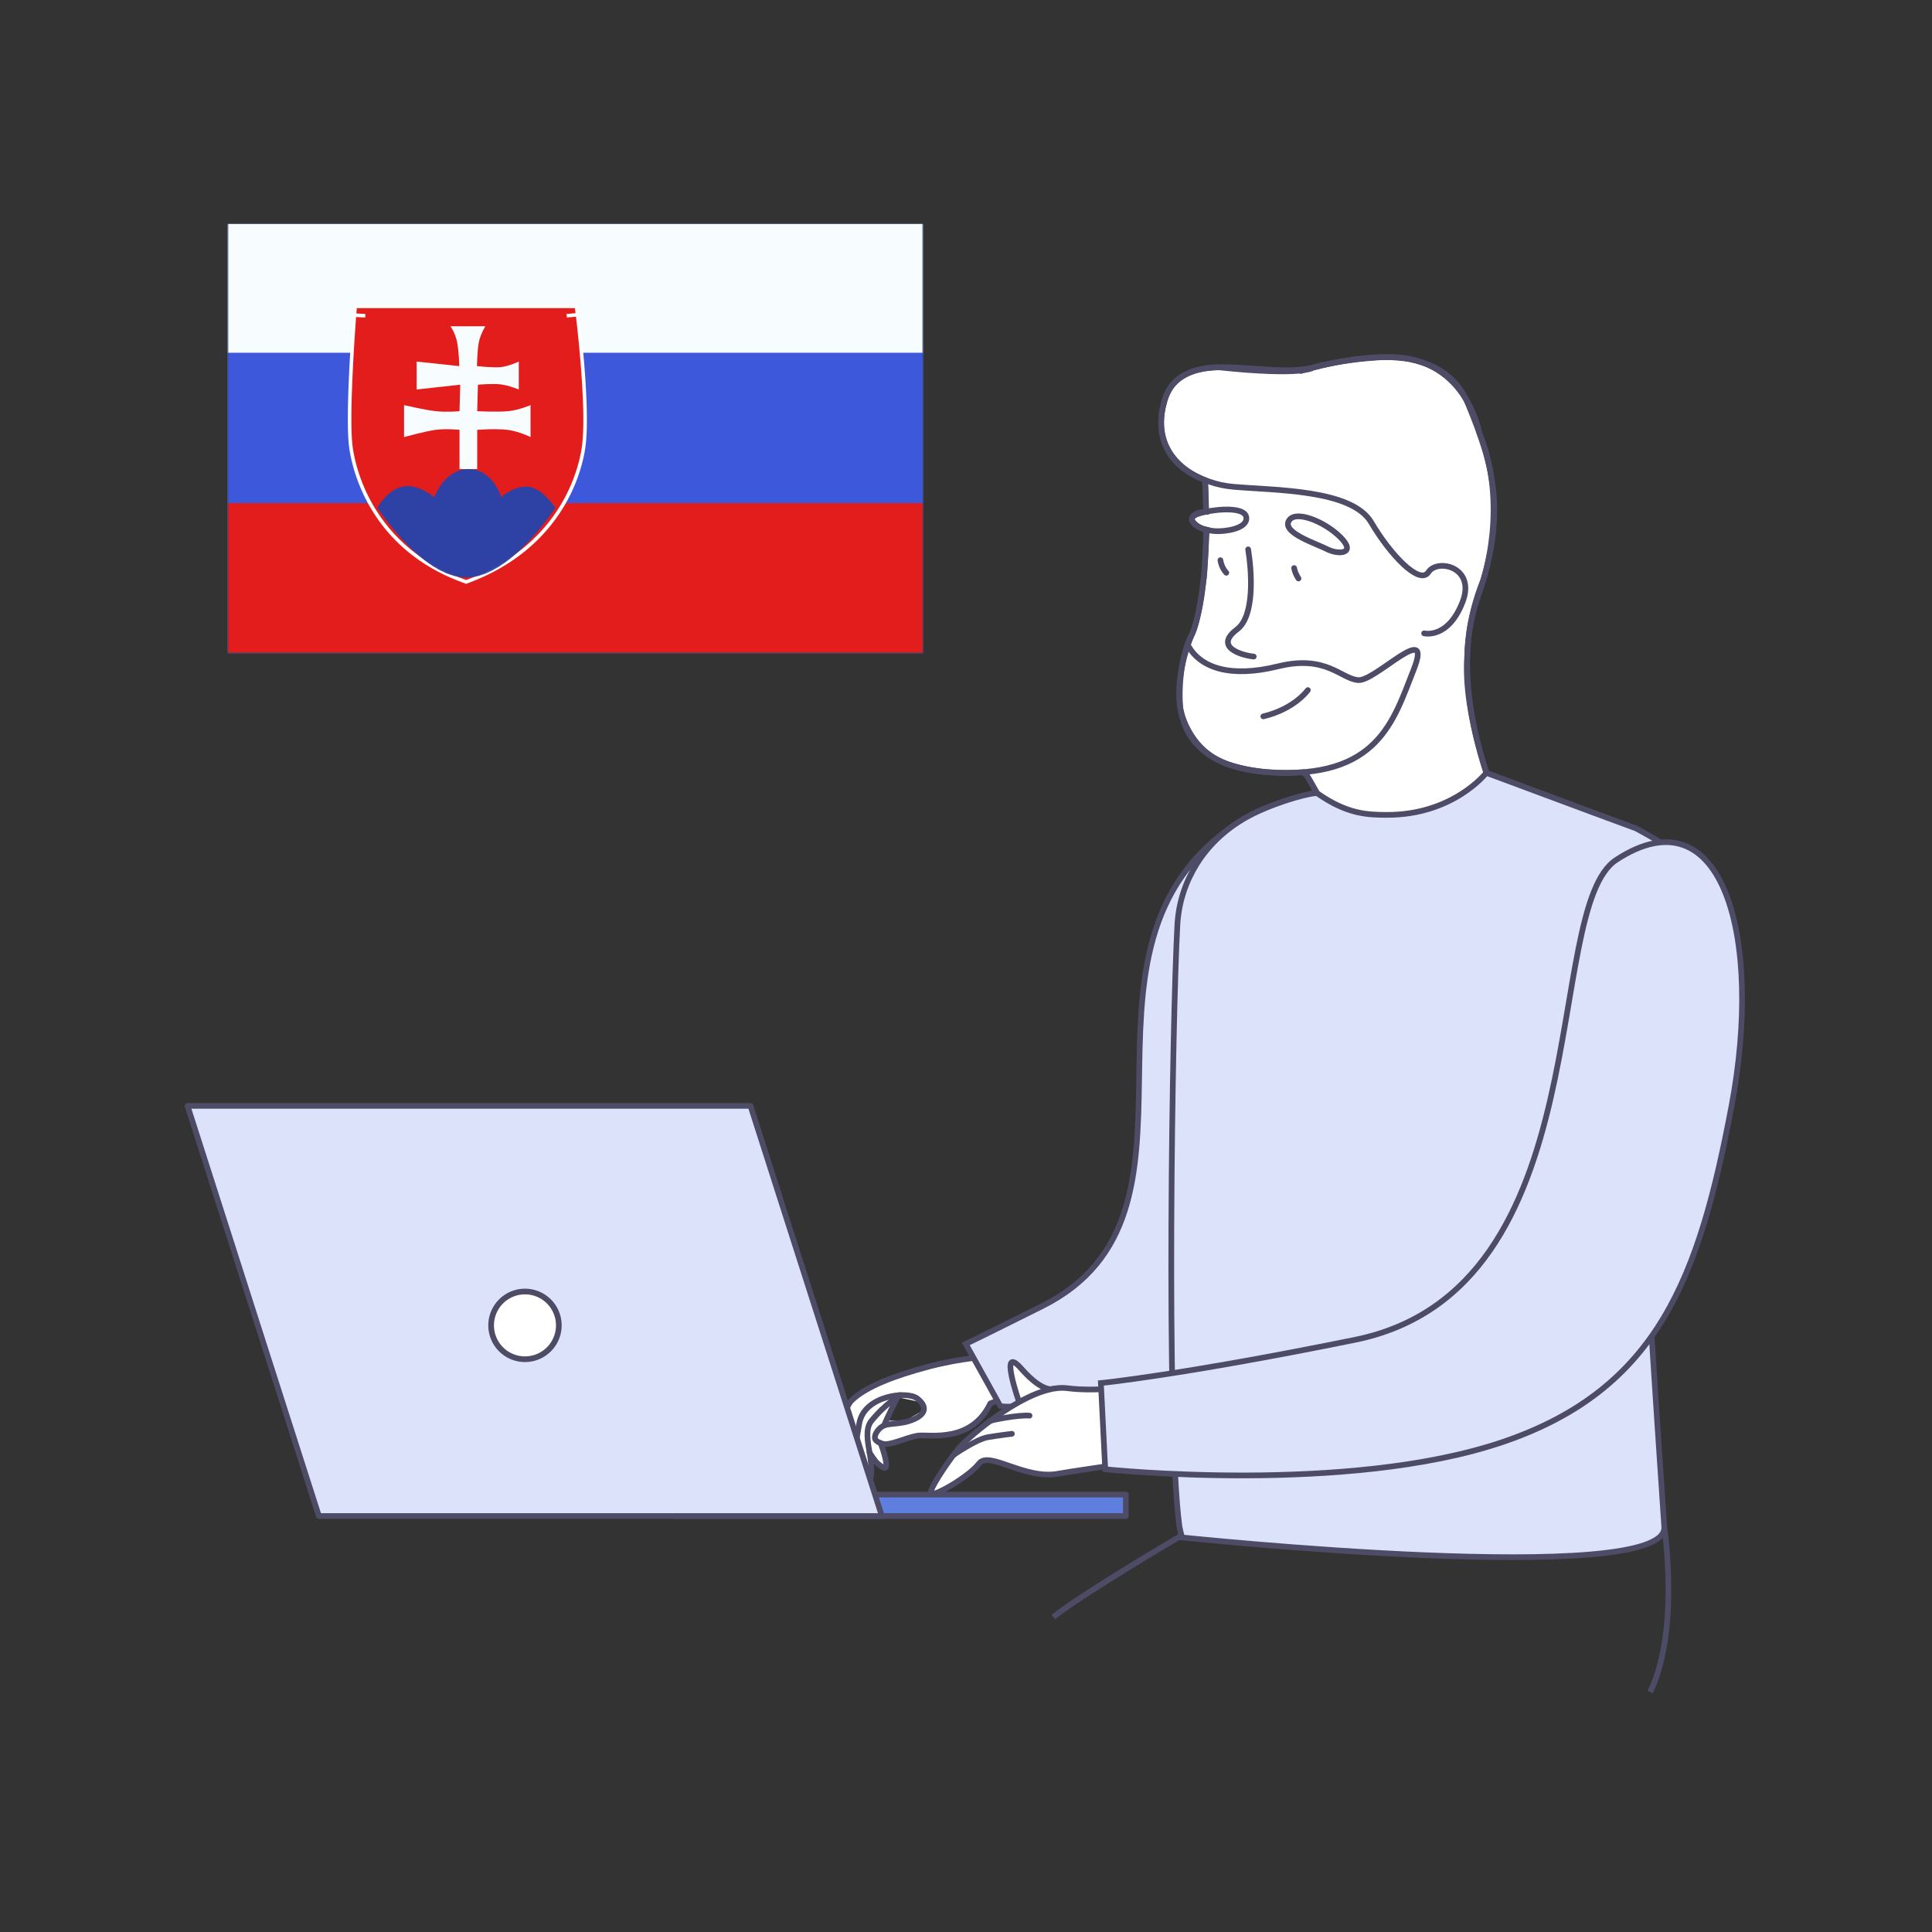 <svg xmlns="http://www.w3.org/2000/svg" width="544" height="544" fill="none" viewBox="0 0 544 544"><rect x="0" y="0" width="544" height="544" fill="#333333" stroke="none"/><path fill="#fff" stroke="#4d4b66" stroke-miterlimit="10" stroke-width="1.6" d="M368.5 219.18s6.78 12.35 8.22 15.41c0 0 13.67.02 24.88-4.35 0 0 10.9-2.61 19.17-6.57 0 0-8.98-21.91-7.62-39.19 0 0-.06-10.08 4.5-21.13 0 0 7.21-21.23-1.14-41.54 0 0-3.8-22.36-26.97-21.24 0 0-10.42.36-19.22 2.78s-.6.15-.6.15-2.53 2.45-26.44-.06c0 0-13.47-.73-15.61 10.25 0 0-4.82 14.19 10.01 20.8l1.63.74.3 8.87s-4.26.06-3.99 2.42c0 0 1.31 2.26 4.16 2.66 0 0-.59 13.31-.91 14.17 0 0-1.4 12.19-3.42 15.64-2.03 3.45-3.83 12.22-3.1 20.48 0 0 1.82 11.54 13.11 15.63 0 0 8.71 3.3 20.6 2.4 0-.01 1.31-.41 2.44 1.68Z"/><path stroke="#4d4b66" stroke-linecap="round" stroke-linejoin="round" stroke-miterlimit="10" stroke-width="1.6" d="M339.6 149.12c-.11 9.7-.92 22.07-3.92 29.29-5.19 12.44-9.53 36.93 21.44 39.02 30.95 2.09 35.24-14.52 40.91-28.81 5.66-14.29-10.66 3.16-15.52 2.88-4.85-.27-8.96-7.24-22.63-3.88-13.66 3.37-21.73.29-25.16-5.52M339.61 144.09c-.06-4.56-.22-7.93-.3-8.87"/><path stroke="#4d4b66" stroke-linecap="round" stroke-linejoin="round" stroke-miterlimit="10" stroke-width="1.6" d="M350.95 145.91c-.07-4.04-12.24-2.18-14.56-.8-2.33 1.37.89 4.1 5.75 4.44 2.7.18 8.87-.64 8.81-3.64M362.77 146.91c1.49-3.65 10.21-.15 14.72 4.42s-.52 4.95-3.75 3.33c-3.22-1.63-12.28-4.5-10.97-7.75M364.39 159.95c.24 1.03.37 1.53 1.23 2.94M343.64 157.74s.23 2.03 1.66 3.54M353.02 184.87c-3.02-.28-11.5-2.54-4.7-7.65 5.01-3.77 4.15-16.16 3.13-22.53M368.26 194.31s-3.72 5.3-12.54 7.4"/><path stroke="#4d4b66" stroke-linecap="round" stroke-linejoin="round" stroke-miterlimit="10" stroke-width="1.6" d="M367.1 217.41h.05c1.24.81 8.3 14.44 9.57 17.18 0 0 19.18.42 44.05-10.92-.19-.26-13.25-31.07-4.83-55.05 8.4-23.93 4.72-37.23-2.55-54.83-2.87-7.02-8.21-10.58-14.39-12.14-.2-.11-.45-.17-.65-.18-.55-.12-1.06-.24-1.61-.37-.96-.14-1.92-.28-2.93-.37h-.1c-8.25-.73-17.2 1.1-23.97 2.76-13.64 3.37-36.7-6.53-41.68 8.91-3.94 12.38 3.37 20.09 12.33 23.18 2.25.8 4.62 1.3 6.95 1.49 11.53 1.02 33.28.71 38.75 10.01s13.66 17.75 16.1 14.04c2.54-3.96 13.46-1.45 9.62 8.4-4.07 10.5-10.81 8.81-10.81 8.81"/><path fill="#fff" d="M277.43 382c-.53.04-24.64 5.33-24.64 5.33l-11.53 5.57-3.54 5.53.37 13.8 1.95-2.21s4.06 7.05 4.44 6.69c.39-.35.57-5.13.57-5.13l3.89 1.72-.43-6.02s6.79-2.42 7.03-2.45 6.81-.63 7.55-.65 10.49-2.15 10.49-2.15l4.01-5.79 6.41-3.19zm-22.75 18.22-4.46-.23 2.5-6.55s5.41 1.09 5.78 1.24c.38.15 1.41 2.45 1.41 2.45z"/><path stroke="#4d4b66" stroke-linecap="round" stroke-linejoin="round" stroke-miterlimit="10" stroke-width="1.6" d="M278.65 381.96s-7.89.38-17.19 2.85-17.57 5.53-21.61 9.47c-4.05 3.94-2.04 18.09-1.21 18.92.94.95 1.99-4.35 3.3-12.33 1.31-7.97 13.5-9.31 16.32-7.1 2.82 2.2 2.65 4.44-1.41 6.06-3.09 1.23-6.32.9-7.87 1.53s-2.91 2.61-2.59 3.74c.28.98 2.2 1.57 3.03 1.53 2.68-.13 6.85-2.26 9.46-2.43 3.29-.22 14.72 1.95 19.97-9.02l5.15-2.09z"/><path stroke="#4d4b66" stroke-linecap="round" stroke-linejoin="round" stroke-miterlimit="10" stroke-width="1.6" d="M240.26 409.71s1.98 4.51 3.67 6.54c1.69 2.04 1.67-2.75.99-6.8-.57-3.34-1.35-7.11.39-9.29 3.99-4.97 8.17-7.34 8.17-7.34"/><path stroke="#4d4b66" stroke-linecap="round" stroke-linejoin="round" stroke-miterlimit="10" stroke-width="1.6" d="M244.83 408.97s1.46 2.5 2.49 3.28 3.27 3.02 1.69-2.75c-.53-1.94-1.09-3.19-1.09-3.19M248.98 401.35c.01-.57 3.98-8.49 3.98-8.49"/><path fill="#dbe2f9" stroke="#4d4b66" stroke-miterlimit="10" stroke-width="1.6" d="M345.55 233.72c-48.81 36.01.02 108.04-52.15 134.08-18.95 9.46-21.46 10.61-21.46 10.61l9.73 17.52s11.49 2.17 50.34-9.57c38.56-11.65 41.63-47.47 42.98-89.67 1.36-42.21-4.66-81.25-29.44-62.97Z"/><path fill="#5f7fdf" stroke="#4d4b66" stroke-linecap="round" stroke-linejoin="round" stroke-miterlimit="10" stroke-width="1.6" d="M317.01 420.84h-127.2v6.04h127.2z"/><path fill="#dbe2f9" stroke="#4d4b66" stroke-linecap="round" stroke-linejoin="round" stroke-miterlimit="10" stroke-width="1.6" d="M248.31 426.88H89.79L52.8 311.39h158.52z"/><path fill="#fff" stroke="#4d4b66" stroke-linecap="round" stroke-linejoin="round" stroke-miterlimit="10" stroke-width="1.6" d="M147.82 382.72a9.53 9.53 0 1 0 0-19.06 9.53 9.53 0 0 0 0 19.06"/><path fill="#dbe2f9" d="M461.66 313c.93 31.09 6.85 114.57 6.96 116.99.83 17.19-135.77 2.92-135.77 2.92-.28-.87-.53-1.93-.77-3.17v-.02c-3.78-28.45-2.04-142.47-.56-169.32.37-6.57 2.41-12.19 5.33-16.95 3.84-6.26 9.55-11.17 16.15-14.41 7.53-3.7 17.13-6.13 17.98-5.62 8.35 5.83 14 6.01 19.47 6.03 18.82.07 28.06-11.85 28.06-11.85s39.43 14.69 42.13 15.64c0 0 6.83 3.59 10.08 6.15"/><path stroke="#4d4b66" stroke-miterlimit="10" stroke-width="1.6" d="M461.66 313c.93 31.09 6.85 114.57 6.96 116.99.83 17.19-135.77 2.92-135.77 2.92-.28-.87-.53-1.93-.77-3.17v-.02c-3.78-28.45-2.04-142.47-.56-169.32.37-6.57 2.41-12.19 5.33-16.95 3.84-6.26 9.55-11.17 16.15-14.41 7.53-3.7 17.13-6.13 17.98-5.62 8.35 5.83 14 6.01 19.47 6.03 18.82.07 28.06-11.85 28.06-11.85s39.43 14.69 42.13 15.64c0 0 6.83 3.59 10.08 6.15"/><path fill="#fff" d="M296.96 390.98s-2.92 1.75-9.4-5.61c-6.49-7.36-.6 9.43-.6 9.43"/><path stroke="#4d4b66" stroke-linecap="round" stroke-linejoin="round" stroke-miterlimit="10" stroke-width="1.6" d="M296.96 390.98s-2.92 1.75-9.4-5.61c-6.49-7.36-.6 9.43-.6 9.43"/><path fill="#fff" stroke="#4d4b66" stroke-linecap="round" stroke-linejoin="round" stroke-miterlimit="10" stroke-width="1.6" d="M321.35 411.43c-7.29 1.05-21.04 3.08-23.13 3.48-9.47 1.95-19.7-6.53-22.54-2.83-2.83 3.72-13.38 9.86-13.59 8.32-.17-1.32 3.61-7 6.37-10.7.02 0 .04-.03.06-.06.47-.62.92-1.19 1.3-1.68 1.08-1.33 4.54-4.54 8.96-7.83 2.49-1.87 5.29-3.75 8.16-5.34 3.04-1.69 6.12-3.02 8.98-3.63.36-.09.69-.15 1.03-.19 1.22-.2 2.4-.23 3.49-.1 9.04 1.17 19.44-.67 21.99-1.18z"/><path fill="#fff" d="M268.47 409.7s6.38-4.47 9.73-5.03c3.36-.55 6.72-.95 6.72-.95"/><path stroke="#4d4b66" stroke-linecap="round" stroke-linejoin="round" stroke-miterlimit="10" stroke-width="1.6" d="M268.47 409.7s6.38-4.47 9.73-5.03c3.36-.55 6.72-.95 6.72-.95"/><path fill="#fff" d="M278.79 400.12c.41-.3 8.27-1.8 11.1-1.51z"/><path stroke="#4d4b66" stroke-linecap="round" stroke-linejoin="round" stroke-miterlimit="10" stroke-width="1.6" d="M278.79 400.12c.41-.3 8.27-1.8 11.1-1.51"/><path fill="#dbe2f9" stroke="#4d4b66" stroke-miterlimit="10" stroke-width="1.6" d="M455.11 242.1c-21.25 13.89-3.75 120.97-73.59 135.16-48.92 9.94-71.54 12.17-71.54 12.17l1.22 24.27s68.31 7.22 112.1-7.73c43.8-14.94 55.21-46.74 64.23-94.41 9.01-47.65-2.46-89.05-32.42-69.46Z"/><path stroke="#4d4b66" stroke-miterlimit="10" stroke-width="1.6" d="M468.61 429.99s4.45 28.98-3.96 46.45M332.21 432.64s-27.18 15.96-35.62 22.66"/><mask id="a" width="196" height="121" x="70" y="63" maskUnits="userSpaceOnUse" style="mask-type:alpha"><path fill="#d9d9d9" d="M70.798 63H266v121H70.798z"/></mask><g clip-path="url(#b)"><g clip-path="url(#c)"><mask id="d" width="196" height="127" x="64" y="57" maskUnits="userSpaceOnUse" style="mask-type:luminance"><path fill="#fff" d="M260 57H64v127h196z"/></mask><g mask="url(#d)"><path fill="#fff" d="M260 57H64v127h196z"/><path fill="#3d58db" fill-rule="evenodd" d="M64 57v127h196V57z" clip-rule="evenodd"/><mask id="e" width="196" height="127" x="64" y="57" maskUnits="userSpaceOnUse" style="mask-type:luminance"><path fill="#fff" fill-rule="evenodd" d="M64 57v127h196V57z" clip-rule="evenodd"/></mask><g mask="url(#e)"><path fill="#f7fcff" fill-rule="evenodd" d="M64 57v42.333h196V57z" clip-rule="evenodd"/><path fill="#e31d1c" fill-rule="evenodd" d="M64 141.667V184h196v-42.333z" clip-rule="evenodd"/><path fill="#e31d1c" d="m159.574 88.91 3.045-.28-.291-2.365H99.999l-.192 2.468v.005l-.002.017-.005.063-.019.245-.069.932a594.03 594.03 0 0 0-.87 14.222c-.397 8.148-.66 17.685.026 22.139 1.339 8.691 7.465 28.203 31.158 37.045l1.236.461 1.229-.475c22.505-8.693 30.032-26.202 31.767-37.016.877-5.458.432-15.009-.183-22.946a377 377 0 0 0-1.418-14.483l-.028-.23-.007-.06-.002-.016-.001-.005z"/><path stroke="#fff" d="m162.619 88.63-3.045.28zm0 0-.291-2.365H99.999l-.192 2.468m62.812-.102.001.005.002.016.007.06.028.23a283 283 0 0 1 .457 4.077c.285 2.69.649 6.385.961 10.406.615 7.937 1.06 17.488.183 22.946-1.735 10.814-9.262 28.323-31.767 37.016l-1.229.475-1.236-.461c-23.693-8.842-29.819-28.354-31.158-37.045-.686-4.454-.423-13.991-.027-22.139a594 594 0 0 1 .871-14.222l.07-.933.018-.244.005-.063.001-.017v-.005m0 0 3.056.177"/><mask id="f" width="69" height="80" x="97" y="85" maskUnits="userSpaceOnUse" style="mask-type:luminance"><path fill="#fff" d="m159.574 88.91 3.045-.28-.291-2.365H99.999l-.192 2.468v.005l-.002.017-.005.063-.019.245-.069.932a594.03 594.03 0 0 0-.87 14.222c-.397 8.148-.66 17.685.026 22.139 1.339 8.691 7.465 28.203 31.158 37.045l1.236.461 1.229-.475c22.505-8.693 30.032-26.202 31.767-37.016.877-5.458.432-15.009-.183-22.946a377 377 0 0 0-1.418-14.483l-.028-.23-.007-.06-.002-.016-.001-.005z"/><path stroke="#fff" d="m162.619 88.63-3.045.28zm0 0-.291-2.365H99.999l-.192 2.468m62.812-.102.001.005.002.016.007.06.028.23a283 283 0 0 1 .457 4.077c.285 2.69.649 6.385.961 10.406.615 7.937 1.06 17.488.183 22.946-1.735 10.814-9.262 28.323-31.767 37.016l-1.229.475-1.236-.461c-23.693-8.842-29.819-28.354-31.158-37.045-.686-4.454-.423-13.991-.027-22.139a594 594 0 0 1 .871-14.222l.07-.933.018-.244.005-.063.001-.017v-.005m0 0 3.056.177"/></mask><g fill-rule="evenodd" clip-rule="evenodd" mask="url(#f)"><path fill="#f7fcff" d="M126.824 91.87s1.265 1.665 1.831 4.211.664 7.006.664 7.006l-11.998-1.276v7.86l12.266-1.35-.199 7.46s-3.67.328-6.68 0c-3.009-.329-8.938-1.706-8.938-1.706v8.998s6.023-1.664 8.938-2.047c2.915-.382 6.68 0 6.68 0v11.051h4.979v-11.051s5.444-.409 8.692.034c3.247.443 6.327 2.013 6.327 2.013v-8.998s-3.12 1.344-6.064 1.678-8.955.028-8.955.028l.2-7.46s4.074-.364 6.36-.096 5.148 1.446 5.148 1.446v-7.86s-2.789 1.311-4.983 1.549c-2.195.238-6.793-.273-6.793-.273s.081-4.603.553-6.844 1.808-4.372 1.808-4.372z"/><path fill="#2e42a5" d="M106.246 142.964s2.692-4.991 7.072-5.94 8.973 2.97 8.973 2.97 2.805-7.918 9.641-7.918 9.236 7.918 9.236 7.918 2.916-2.97 7.111-2.97c4.193 0 8.08 5.94 8.08 5.94s-12.528 19.651-25.056 19.651-25.057-19.651-25.057-19.651"/></g></g></g></g></g><defs><clipPath id="b"><path fill="#fff" d="M64 63h196.173v121H64z"/></clipPath><clipPath id="c"><path fill="#fff" d="M64 57h196v127H64z"/></clipPath></defs></svg>
